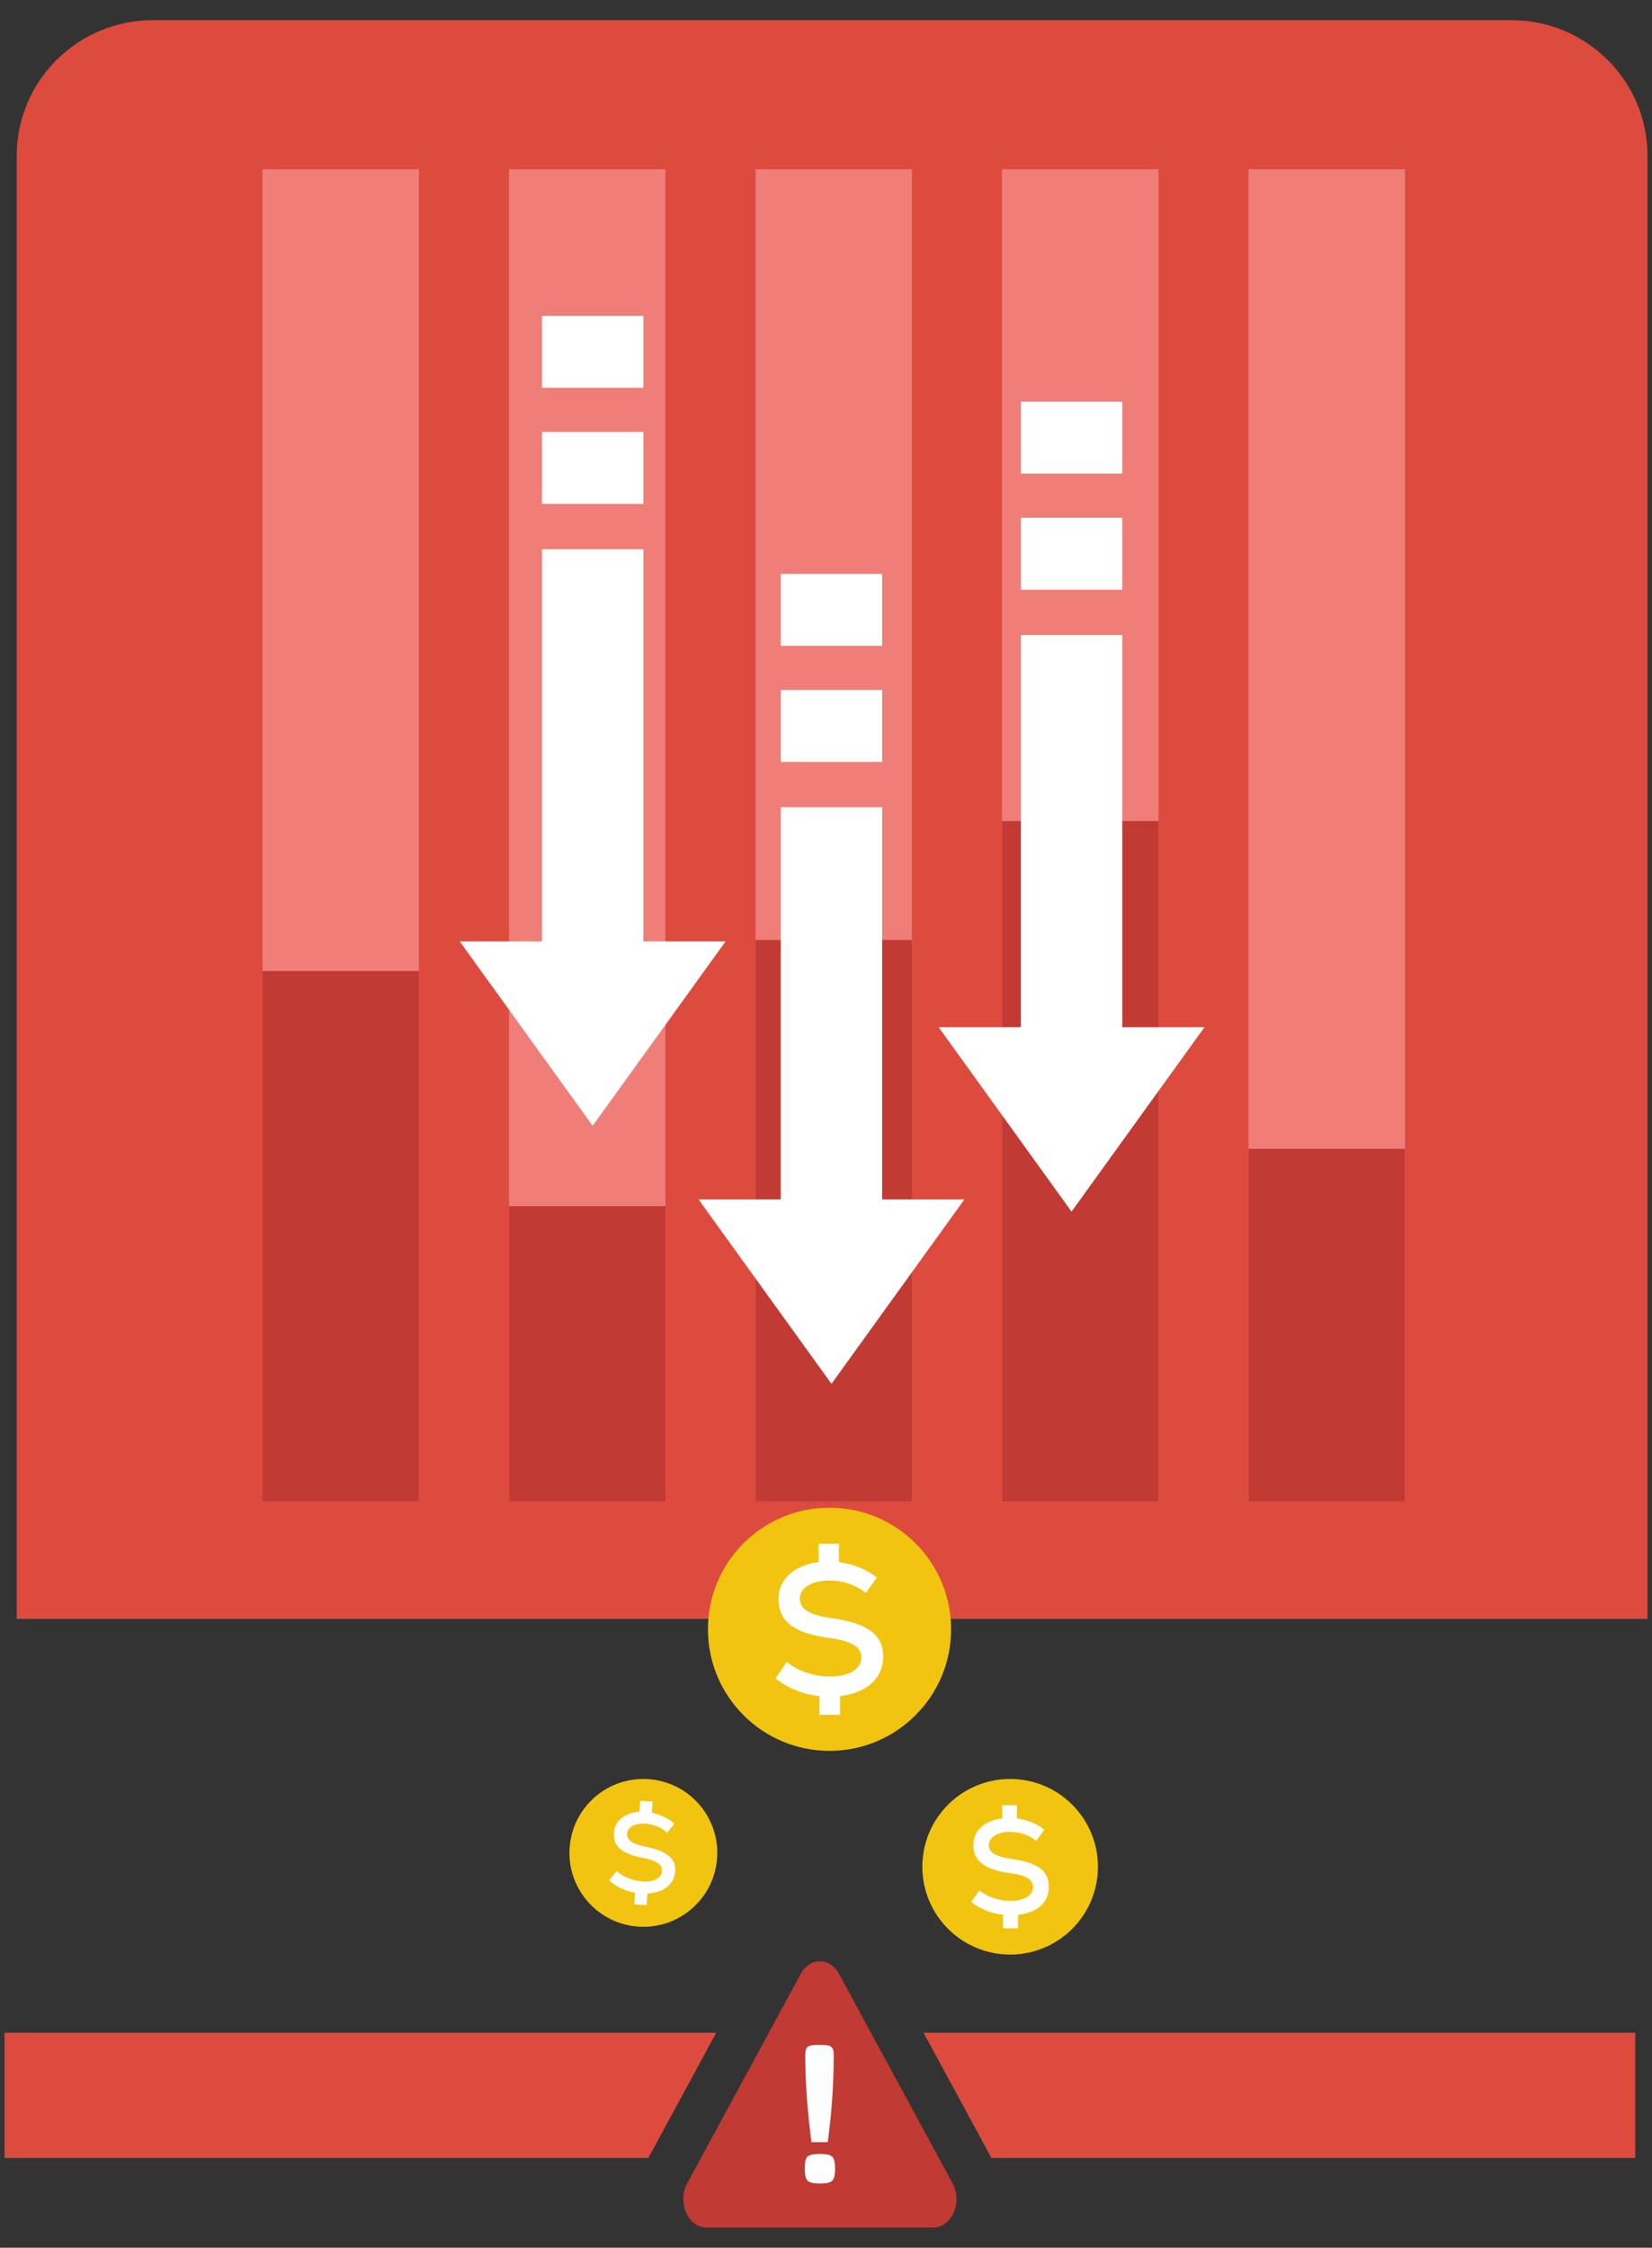 <?xml version="1.0" encoding="UTF-8"?>
<!DOCTYPE svg PUBLIC "-//W3C//DTD SVG 1.1//EN" "http://www.w3.org/Graphics/SVG/1.1/DTD/svg11.dtd">
<!-- Creator: CorelDRAW 2019 (64 Bit) -->
<svg xmlns="http://www.w3.org/2000/svg" xml:space="preserve" width="129.117mm" height="175.683mm" version="1.1" style="shape-rendering:geometricPrecision; text-rendering:geometricPrecision; image-rendering:optimizeQuality; fill-rule:evenodd; clip-rule:evenodd"
viewBox="0 0 12911.66 17568.32"
 xmlns:xlink="http://www.w3.org/1999/xlink">
 <rect x="0" y="0" width="12911.66" height="17568.32" fill="#333333" stroke="none"/>
 <defs>
  <style type="text/css">
   <![CDATA[
    .fil0 {fill:#DD4B3E}
    .fil2 {fill:#C13A33;fill-rule:nonzero}
    .fil5 {fill:#DD4B3E;fill-rule:nonzero}
    .fil1 {fill:#EF7E78;fill-rule:nonzero}
    .fil3 {fill:#F1C40F;fill-rule:nonzero}
    .fil4 {fill:white;fill-rule:nonzero}
   ]]>
  </style>
 </defs>
 <g id="Camada_x0020_1">
  <g id="_2160098398688">
   <path class="fil0" d="M12876.39 12653.34l0 -1874.18 0 -3732.13 0 -4233.92 0 -1595.93c0,-585.73 -476.69,-1059.49 -1064.72,-1059.49l-10616.23 0c-588.34,0 -1064.71,474.33 -1064.71,1059.49l0 1595.93 0 4233.92 0 3732.13 0 1874.18 12745.66 0z"/>
   <polygon class="fil1" points="3274.05,1323.06 2051.41,1323.06 2051.41,11737.35 3274.05,11737.35 "/>
   <polygon class="fil1" points="5200.81,1323.06 3978.21,1323.06 3978.21,11737.35 5200.81,11737.35 "/>
   <polygon class="fil1" points="7127.54,1323.06 5904.97,1323.06 5904.97,11737.35 7127.54,11737.35 "/>
   <polygon class="fil1" points="9054.27,1323.06 7831.61,1323.06 7831.61,11737.35 9054.27,11737.35 "/>
   <polygon class="fil1" points="10980.94,1323.06 9758.36,1323.06 9758.36,11737.35 10980.94,11737.35 "/>
   <polygon class="fil2" points="3274.05,7589.65 2051.41,7589.65 2051.41,11737.35 3274.05,11737.35 "/>
   <polygon class="fil2" points="5200.81,9426.82 3978.21,9426.82 3978.21,11737.35 5200.81,11737.35 "/>
   <polygon class="fil2" points="7127.54,7346.39 5904.97,7346.39 5904.97,11737.35 7127.54,11737.35 "/>
   <polygon class="fil2" points="9054.27,6417.28 7831.61,6417.28 7831.61,11737.35 9054.27,11737.35 "/>
   <polygon class="fil2" points="10980.94,8979.47 9758.36,8979.47 9758.36,11737.35 10980.94,11737.35 "/>
   <path class="fil3" d="M6483.31 11784.2c524.79,0 950.22,425.43 950.22,950.23 0,524.76 -425.43,950.19 -950.22,950.19 -524.77,0 -950.2,-425.43 -950.2,-950.19 0,-524.8 425.43,-950.23 950.2,-950.23z"/>
   <path class="fil4" d="M6565.46 13256.47l0 146.61 -161.3 0 0 -146.61c-132.03,-14.76 -246.36,-61.62 -343.12,-137.83l87.96 -129c85.08,70.32 214.08,114.33 340.18,114.33 146.6,0 243.43,-58.68 243.43,-149.63 0,-82.06 -79.13,-129.01 -255.17,-152.48 -275.63,-38.14 -392.99,-129.03 -392.99,-307.91 0,-149.56 123.23,-261.05 313.84,-284.53l0 -143.67 158.37 0 0 143.67c114.33,14.67 211.15,55.75 296.17,120.3l-85.02 120.22c-85.08,-64.54 -181.81,-96.82 -287.37,-96.82 -134.96,0 -228.85,58.68 -228.85,140.83 0,82.06 73.35,129.01 243.45,152.48 287.44,41.07 407.67,129.09 407.67,302.13 0,167.08 -129.03,284.44 -337.25,307.91z"/>
   <path class="fil3" d="M7895.05 13904.33c378.97,0 686.23,307.26 686.23,686.23 0,378.97 -307.26,686.3 -686.23,686.3 -379,0 -686.24,-307.33 -686.24,-686.3 0,-378.97 307.24,-686.23 686.24,-686.23z"/>
   <path class="fil4" d="M7956.64 14965.97l0 105.53 -117.27 0 0 -105.53c-93.89,-11.74 -176.04,-44.01 -249.32,-99.76l64.48 -90.88c61.61,49.81 152.56,82.15 243.43,82.15 105.62,0 175.97,-44.01 175.97,-108.56 0,-58.68 -55.75,-93.79 -181.84,-108.46 -199.42,-29.34 -284.44,-93.89 -284.44,-222.89 0,-108.56 87.95,-187.71 225.85,-205.31l0 -102.69 114.33 0 0 102.69c82.09,11.73 152.5,41.07 214.12,87.95l-61.62 88.02c-61.61,-46.95 -131.96,-70.42 -208.24,-70.42 -96.73,0 -164.21,44.01 -164.21,102.69 0,58.59 52.81,90.86 175.94,108.56 208.25,29.25 293.33,93.79 293.33,216.93 2.94,120.22 -90.95,205.31 -240.51,219.98z"/>
   <path class="fil3" d="M4451.67 14447.76c18.9,-318.51 292.5,-561.36 611.01,-542.37 318.49,18.9 561.36,292.5 542.46,610.99 -18.99,318.51 -292.52,561.29 -611.01,542.39 -318.51,-18.92 -561.36,-292.52 -542.46,-611.01z"/>
   <path class="fil4" d="M5059.7 14799.47l-5.87 90.86 -96.82 -5.86 5.96 -90.87c-79.22,-14.67 -146.7,-46.87 -202.38,-96.82l58.61 -73.28c49.88,46.95 126.16,76.22 202.36,82.15 88.02,5.8 149.54,-26.47 152.47,-82.15 2.94,-49.88 -43.92,-82.15 -149.54,-102.69 -167.15,-32.18 -234.63,-90.86 -225.83,-199.35 5.87,-90.95 85.09,-152.47 199.42,-161.37l5.87 -85.08 96.82 5.96 -5.86 88.02c67.39,14.57 126.07,40.98 175.94,84.99l-55.74 70.35c-49.88,-43.94 -105.53,-64.48 -170.08,-70.35 -82.06,-5.94 -140.74,26.41 -143.68,79.15 -2.93,49.88 41.08,79.22 140.74,99.75 173.02,35.21 243.43,93.8 234.63,196.49 -8.8,99.76 -90.95,164.23 -217.02,170.1z"/>
   <polygon class="fil4" points="5671.03,7357.92 4632.05,8799.32 3593.19,7357.92 "/>
   <polygon class="fil4" points="5028.35,7537.49 4235.75,7537.49 4235.75,4292.42 5028.35,4292.42 "/>
   <polygon class="fil4" points="5028.35,3938.47 4235.75,3938.47 4235.75,3376.19 5028.35,3376.19 "/>
   <polygon class="fil4" points="5028.35,3030.87 4235.75,3030.87 4235.75,2468.7 5028.35,2468.7 "/>
   <polygon class="fil4" points="9413.93,8028.62 8374.97,9470.02 7336.08,8028.62 "/>
   <polygon class="fil4" points="8771.32,8208.15 7978.72,8208.15 7978.72,4963.08 8771.32,4963.08 "/>
   <polygon class="fil4" points="8771.32,4609.2 7978.72,4609.2 7978.72,4046.94 8771.32,4046.94 "/>
   <polygon class="fil4" points="8771.32,3701.53 7978.72,3701.53 7978.72,3139.36 8771.32,3139.36 "/>
   <polygon class="fil4" points="7537.56,9374.72 6498.6,10816.03 5459.71,9374.72 "/>
   <polygon class="fil4" points="6894.95,9554.21 6102.35,9554.21 6102.35,6309.21 6894.95,6309.21 "/>
   <polygon class="fil4" points="6894.95,5955.26 6102.35,5955.26 6102.35,5393.06 6894.95,5393.06 "/>
   <polygon class="fil4" points="6894.95,5047.68 6102.35,5047.68 6102.35,4485.49 6894.95,4485.49 "/>
   <path class="fil2" d="M6258.43 15428.16l-887.04 1635.94c-80.18,147.92 5.62,346.53 149.73,346.53l886.94 0 887.06 0c144.09,0 229.92,-198.61 149.71,-346.53l-887.04 -1635.94c-71.39,-131.64 -228.04,-131.64 -299.36,0z"/>
   <path class="fil4" d="M6516.23 16067.1c0,217.76 -15.16,443.03 -46.94,675.72l-126.91 0c-31.78,-240.36 -48.42,-465.61 -48.42,-675.72 0,-72.55 15.18,-84.51 111.91,-84.51 95.2,0 110.36,11.96 110.36,84.51zm-12.15 789.08c15.15,13.7 22.73,45.39 22.73,93.72 0,48.4 -7.58,80.12 -22.73,95.19 -13.61,13.63 -45.4,21.2 -95.18,21.2 -49.88,0 -81.67,-7.57 -96.76,-21.2 -15.15,-15.07 -22.73,-46.79 -22.73,-95.19 0,-48.33 7.58,-80.02 21.19,-93.72 15.15,-13.54 48.42,-21.19 98.3,-21.19 49.78,0 81.57,7.65 95.18,21.19z"/>
   <polygon class="fil5" points="5597.73,15888.17 35.27,15888.17 35.27,16866.57 5067.23,16866.57 "/>
   <polygon class="fil5" points="7218.52,15888.17 7749.02,16866.57 12780.98,16866.57 12780.98,15888.17 "/>
  </g>
 </g>
</svg>
